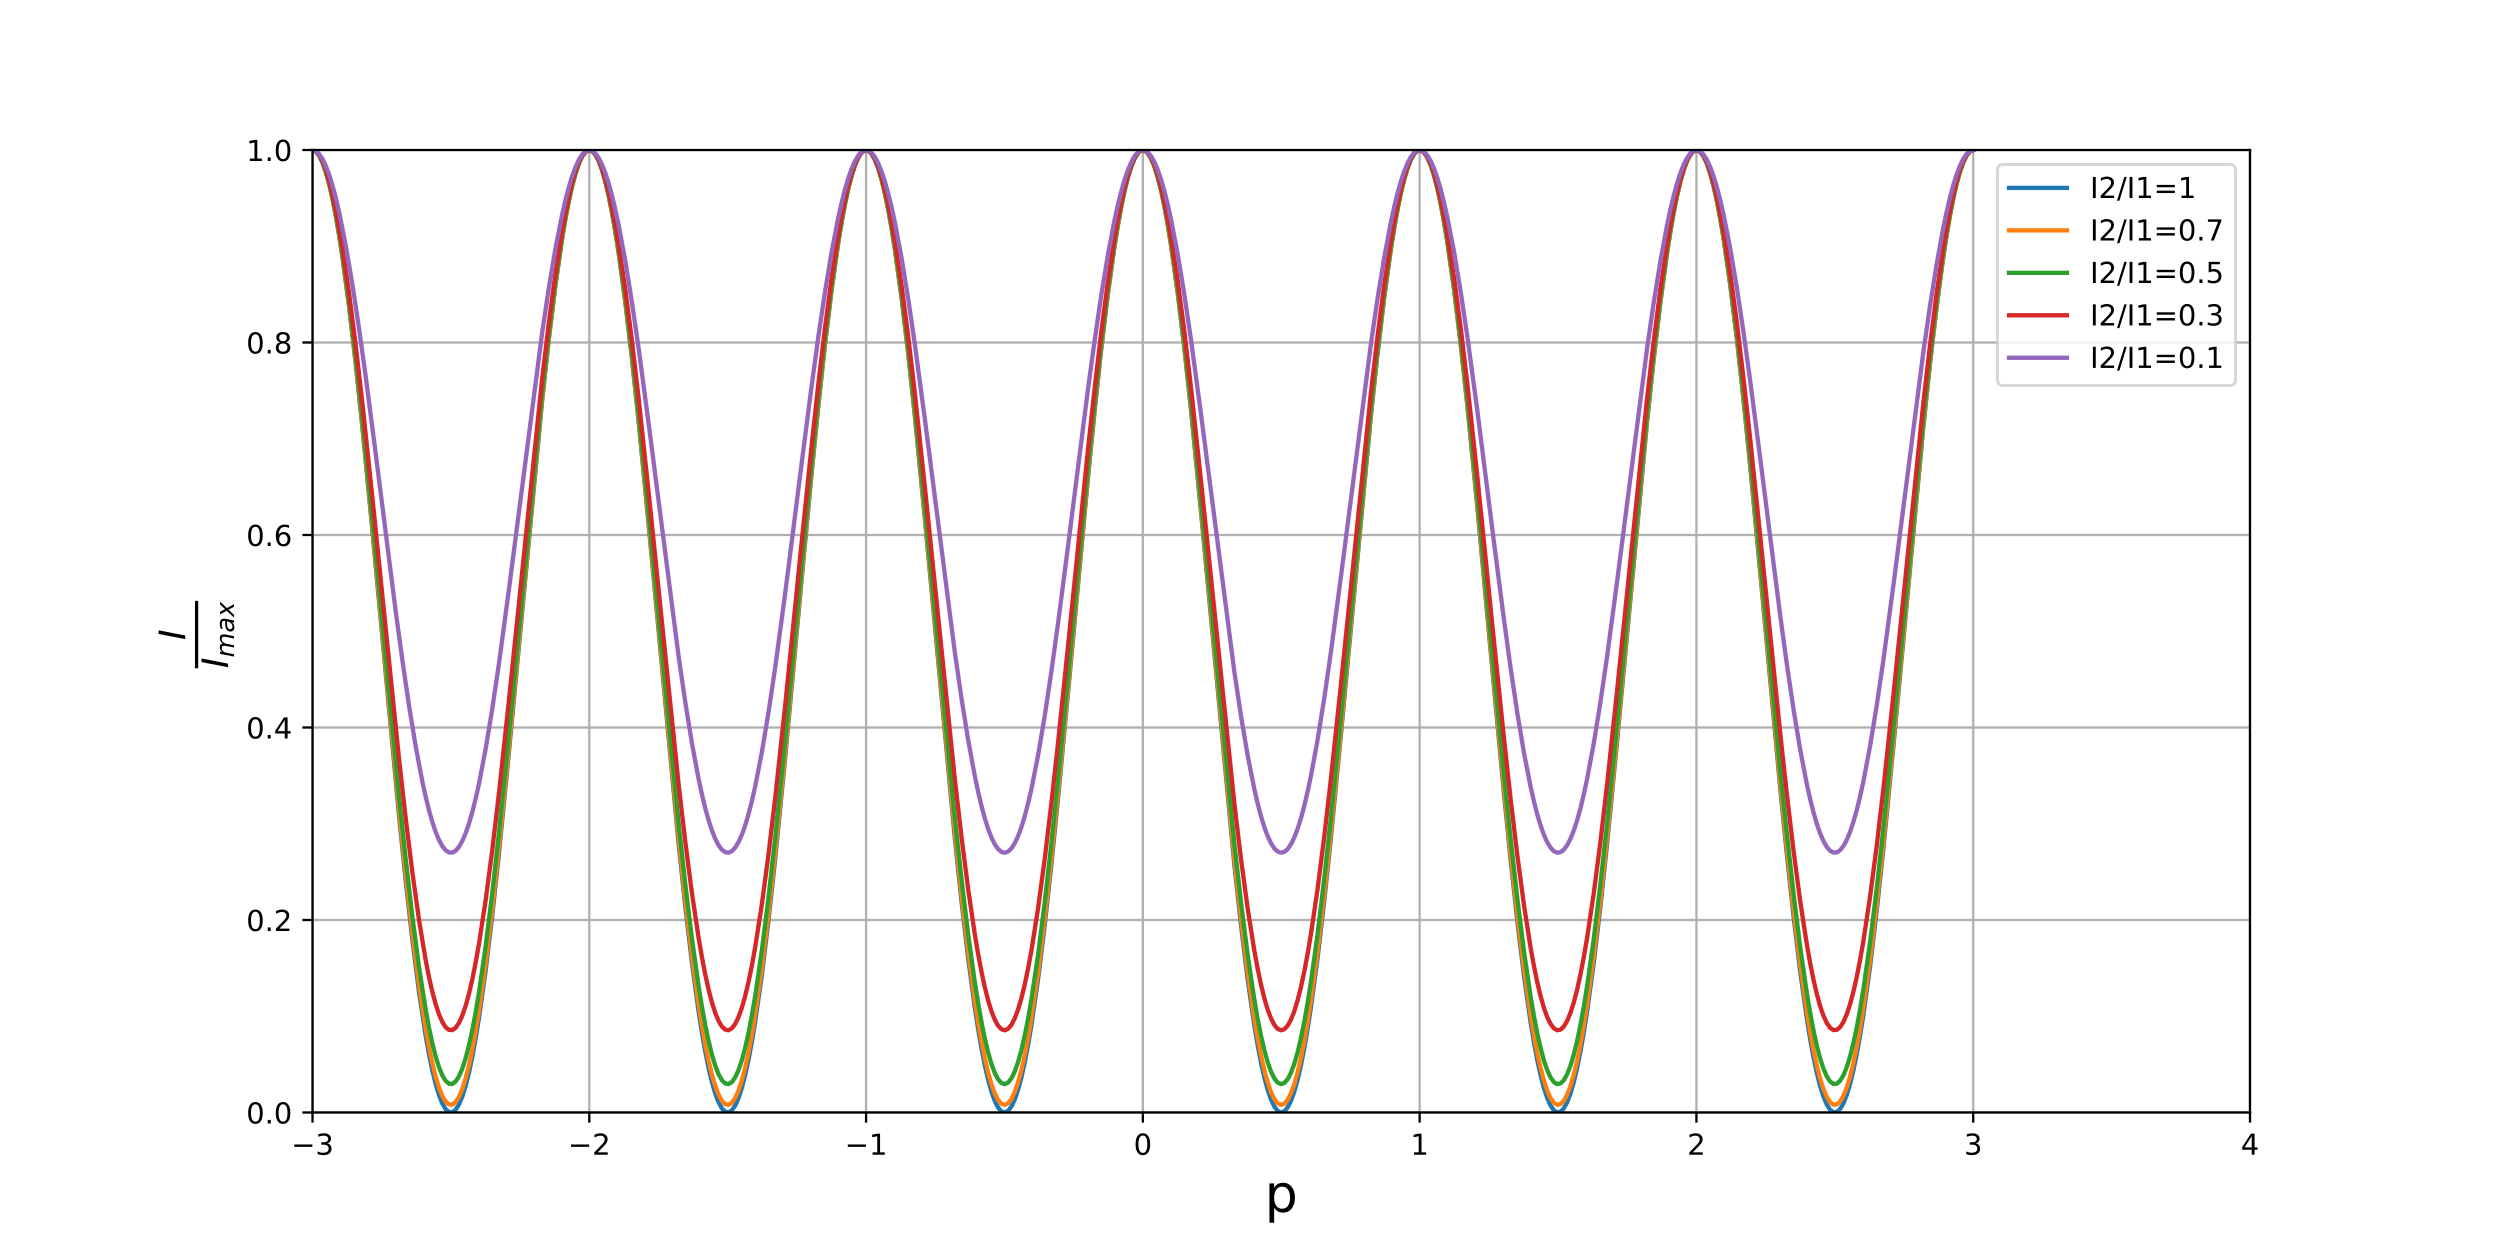 <!DOCTYPE svg PUBLIC "-//W3C//DTD SVG 1.1//EN" "http://www.w3.org/Graphics/SVG/1.1/DTD/svg11.dtd">
<!-- Created with matplotlib (http://matplotlib.org/) -->
<svg xmlns="http://www.w3.org/2000/svg" xmlns:xlink="http://www.w3.org/1999/xlink" version="1.1" viewBox="0 0 864 432">
 <defs>
  <style type="text/css">
*{stroke-linecap:butt;stroke-linejoin:round;}
  </style>
 </defs>
 <g id="figure_1">
  <g id="patch_1">
   <path d="M 0 432  L 864 432  L 864 0  L 0 0  z " style="fill:#ffffff;"/>
  </g>
  <g id="axes_1">
   <g id="patch_2">
    <path d="M 108 384.48  L 777.6 384.48  L 777.6 51.84  L 108 51.84  z " style="fill:#ffffff;"/>
   </g>
   <g id="matplotlib.axis_1">
    <g id="xtick_1">
     <g id="line2d_1">
      <path clip-path="url(#p3b1833091c)" d="M 108 384.48  L 108 51.84  " style="fill:none;stroke:#b0b0b0;stroke-linecap:square;stroke-width:0.8;"/>
     </g>
     <g id="line2d_2">
      <defs>
       <path d="M 0 0  L 0 3.5  " id="m59009f6526" style="stroke:#000000;stroke-width:0.8;"/>
      </defs>
      <g>
       <use style="stroke:#000000;stroke-width:0.8;" x="108" xlink:href="#m59009f6526" y="384.48"/>
      </g>
     </g>
     <g id="text_1">
      <!-- &#8722;3 -->
      <defs>
       <path d="M 10.594 35.5  L 73.188 35.5  L 73.188 27.203  L 10.594 27.203  z " id="DejaVuSans-2212"/>
       <path d="M 40.578 39.312  Q 47.656 37.797 51.625 33  Q 55.609 28.219 55.609 21.188  Q 55.609 10.406 48.188 4.484  Q 40.766 -1.422 27.094 -1.422  Q 22.516 -1.422 17.656 -0.516  Q 12.797 0.391 7.625 2.203  L 7.625 11.719  Q 11.719 9.328 16.594 8.109  Q 21.484 6.891 26.812 6.891  Q 36.078 6.891 40.938 10.547  Q 45.797 14.203 45.797 21.188  Q 45.797 27.641 41.281 31.266  Q 36.766 34.906 28.719 34.906  L 20.219 34.906  L 20.219 43.016  L 29.109 43.016  Q 36.375 43.016 40.234 45.922  Q 44.094 48.828 44.094 54.297  Q 44.094 59.906 40.109 62.906  Q 36.141 65.922 28.719 65.922  Q 24.656 65.922 20.016 65.031  Q 15.375 64.156 9.812 62.312  L 9.812 71.094  Q 15.438 72.656 20.344 73.438  Q 25.25 74.219 29.594 74.219  Q 40.828 74.219 47.359 69.109  Q 53.906 64.016 53.906 55.328  Q 53.906 49.266 50.438 45.094  Q 46.969 40.922 40.578 39.312  " id="DejaVuSans-33"/>
      </defs>
      <g transform="translate(100.629 399.078)scale(0.1 -0.1)">
       <use xlink:href="#DejaVuSans-2212"/>
       <use x="83.789" xlink:href="#DejaVuSans-33"/>
      </g>
     </g>
    </g>
    <g id="xtick_2">
     <g id="line2d_3">
      <path clip-path="url(#p3b1833091c)" d="M 203.657 384.48  L 203.657 51.84  " style="fill:none;stroke:#b0b0b0;stroke-linecap:square;stroke-width:0.8;"/>
     </g>
     <g id="line2d_4">
      <g>
       <use style="stroke:#000000;stroke-width:0.8;" x="203.657" xlink:href="#m59009f6526" y="384.48"/>
      </g>
     </g>
     <g id="text_2">
      <!-- &#8722;2 -->
      <defs>
       <path d="M 19.188 8.297  L 53.609 8.297  L 53.609 0  L 7.328 0  L 7.328 8.297  Q 12.938 14.109 22.625 23.891  Q 32.328 33.688 34.812 36.531  Q 39.547 41.844 41.422 45.531  Q 43.312 49.219 43.312 52.781  Q 43.312 58.594 39.234 62.25  Q 35.156 65.922 28.609 65.922  Q 23.969 65.922 18.812 64.312  Q 13.672 62.703 7.812 59.422  L 7.812 69.391  Q 13.766 71.781 18.938 73  Q 24.125 74.219 28.422 74.219  Q 39.75 74.219 46.484 68.547  Q 53.219 62.891 53.219 53.422  Q 53.219 48.922 51.531 44.891  Q 49.859 40.875 45.406 35.406  Q 44.188 33.984 37.641 27.219  Q 31.109 20.453 19.188 8.297  " id="DejaVuSans-32"/>
      </defs>
      <g transform="translate(196.286 399.078)scale(0.1 -0.1)">
       <use xlink:href="#DejaVuSans-2212"/>
       <use x="83.789" xlink:href="#DejaVuSans-32"/>
      </g>
     </g>
    </g>
    <g id="xtick_3">
     <g id="line2d_5">
      <path clip-path="url(#p3b1833091c)" d="M 299.314 384.48  L 299.314 51.84  " style="fill:none;stroke:#b0b0b0;stroke-linecap:square;stroke-width:0.8;"/>
     </g>
     <g id="line2d_6">
      <g>
       <use style="stroke:#000000;stroke-width:0.8;" x="299.314" xlink:href="#m59009f6526" y="384.48"/>
      </g>
     </g>
     <g id="text_3">
      <!-- &#8722;1 -->
      <defs>
       <path d="M 12.406 8.297  L 28.516 8.297  L 28.516 63.922  L 10.984 60.406  L 10.984 69.391  L 28.422 72.906  L 38.281 72.906  L 38.281 8.297  L 54.391 8.297  L 54.391 0  L 12.406 0  z " id="DejaVuSans-31"/>
      </defs>
      <g transform="translate(291.943 399.078)scale(0.1 -0.1)">
       <use xlink:href="#DejaVuSans-2212"/>
       <use x="83.789" xlink:href="#DejaVuSans-31"/>
      </g>
     </g>
    </g>
    <g id="xtick_4">
     <g id="line2d_7">
      <path clip-path="url(#p3b1833091c)" d="M 394.971 384.48  L 394.971 51.84  " style="fill:none;stroke:#b0b0b0;stroke-linecap:square;stroke-width:0.8;"/>
     </g>
     <g id="line2d_8">
      <g>
       <use style="stroke:#000000;stroke-width:0.8;" x="394.971" xlink:href="#m59009f6526" y="384.48"/>
      </g>
     </g>
     <g id="text_4">
      <!-- 0 -->
      <defs>
       <path d="M 31.781 66.406  Q 24.172 66.406 20.328 58.906  Q 16.5 51.422 16.5 36.375  Q 16.5 21.391 20.328 13.891  Q 24.172 6.391 31.781 6.391  Q 39.453 6.391 43.281 13.891  Q 47.125 21.391 47.125 36.375  Q 47.125 51.422 43.281 58.906  Q 39.453 66.406 31.781 66.406  M 31.781 74.219  Q 44.047 74.219 50.516 64.516  Q 56.984 54.828 56.984 36.375  Q 56.984 17.969 50.516 8.266  Q 44.047 -1.422 31.781 -1.422  Q 19.531 -1.422 13.062 8.266  Q 6.594 17.969 6.594 36.375  Q 6.594 54.828 13.062 64.516  Q 19.531 74.219 31.781 74.219  " id="DejaVuSans-30"/>
      </defs>
      <g transform="translate(391.79 399.078)scale(0.1 -0.1)">
       <use xlink:href="#DejaVuSans-30"/>
      </g>
     </g>
    </g>
    <g id="xtick_5">
     <g id="line2d_9">
      <path clip-path="url(#p3b1833091c)" d="M 490.629 384.48  L 490.629 51.84  " style="fill:none;stroke:#b0b0b0;stroke-linecap:square;stroke-width:0.8;"/>
     </g>
     <g id="line2d_10">
      <g>
       <use style="stroke:#000000;stroke-width:0.8;" x="490.629" xlink:href="#m59009f6526" y="384.48"/>
      </g>
     </g>
     <g id="text_5">
      <!-- 1 -->
      <g transform="translate(487.447 399.078)scale(0.1 -0.1)">
       <use xlink:href="#DejaVuSans-31"/>
      </g>
     </g>
    </g>
    <g id="xtick_6">
     <g id="line2d_11">
      <path clip-path="url(#p3b1833091c)" d="M 586.286 384.48  L 586.286 51.84  " style="fill:none;stroke:#b0b0b0;stroke-linecap:square;stroke-width:0.8;"/>
     </g>
     <g id="line2d_12">
      <g>
       <use style="stroke:#000000;stroke-width:0.8;" x="586.286" xlink:href="#m59009f6526" y="384.48"/>
      </g>
     </g>
     <g id="text_6">
      <!-- 2 -->
      <g transform="translate(583.104 399.078)scale(0.1 -0.1)">
       <use xlink:href="#DejaVuSans-32"/>
      </g>
     </g>
    </g>
    <g id="xtick_7">
     <g id="line2d_13">
      <path clip-path="url(#p3b1833091c)" d="M 681.943 384.48  L 681.943 51.84  " style="fill:none;stroke:#b0b0b0;stroke-linecap:square;stroke-width:0.8;"/>
     </g>
     <g id="line2d_14">
      <g>
       <use style="stroke:#000000;stroke-width:0.8;" x="681.943" xlink:href="#m59009f6526" y="384.48"/>
      </g>
     </g>
     <g id="text_7">
      <!-- 3 -->
      <g transform="translate(678.762 399.078)scale(0.1 -0.1)">
       <use xlink:href="#DejaVuSans-33"/>
      </g>
     </g>
    </g>
    <g id="xtick_8">
     <g id="line2d_15">
      <path clip-path="url(#p3b1833091c)" d="M 777.6 384.48  L 777.6 51.84  " style="fill:none;stroke:#b0b0b0;stroke-linecap:square;stroke-width:0.8;"/>
     </g>
     <g id="line2d_16">
      <g>
       <use style="stroke:#000000;stroke-width:0.8;" x="777.6" xlink:href="#m59009f6526" y="384.48"/>
      </g>
     </g>
     <g id="text_8">
      <!-- 4 -->
      <defs>
       <path d="M 37.797 64.312  L 12.891 25.391  L 37.797 25.391  z M 35.203 72.906  L 47.609 72.906  L 47.609 25.391  L 58.016 25.391  L 58.016 17.188  L 47.609 17.188  L 47.609 0  L 37.797 0  L 37.797 17.188  L 4.891 17.188  L 4.891 26.703  z " id="DejaVuSans-34"/>
      </defs>
      <g transform="translate(774.419 399.078)scale(0.1 -0.1)">
       <use xlink:href="#DejaVuSans-34"/>
      </g>
     </g>
    </g>
    <g id="text_9">
     <!-- p -->
     <defs>
      <path d="M 18.109 8.203  L 18.109 -20.797  L 9.078 -20.797  L 9.078 54.688  L 18.109 54.688  L 18.109 46.391  Q 20.953 51.266 25.266 53.625  Q 29.594 56 35.594 56  Q 45.562 56 51.781 48.094  Q 58.016 40.188 58.016 27.297  Q 58.016 14.406 51.781 6.484  Q 45.562 -1.422 35.594 -1.422  Q 29.594 -1.422 25.266 0.953  Q 20.953 3.328 18.109 8.203  M 48.688 27.297  Q 48.688 37.203 44.609 42.844  Q 40.531 48.484 33.406 48.484  Q 26.266 48.484 22.188 42.844  Q 18.109 37.203 18.109 27.297  Q 18.109 17.391 22.188 11.75  Q 26.266 6.109 33.406 6.109  Q 40.531 6.109 44.609 11.75  Q 48.688 17.391 48.688 27.297  " id="DejaVuSans-70"/>
     </defs>
     <g transform="translate(437.086 418.835)scale(0.18 -0.18)">
      <use xlink:href="#DejaVuSans-70"/>
     </g>
    </g>
   </g>
   <g id="matplotlib.axis_2">
    <g id="ytick_1">
     <g id="line2d_17">
      <path clip-path="url(#p3b1833091c)" d="M 108 384.48  L 777.6 384.48  " style="fill:none;stroke:#b0b0b0;stroke-linecap:square;stroke-width:0.8;"/>
     </g>
     <g id="line2d_18">
      <defs>
       <path d="M 0 0  L -3.5 0  " id="m46632b7ea0" style="stroke:#000000;stroke-width:0.8;"/>
      </defs>
      <g>
       <use style="stroke:#000000;stroke-width:0.8;" x="108" xlink:href="#m46632b7ea0" y="384.48"/>
      </g>
     </g>
     <g id="text_10">
      <!-- 0.0 -->
      <defs>
       <path d="M 10.688 12.406  L 21 12.406  L 21 0  L 10.688 0  z " id="DejaVuSans-2e"/>
      </defs>
      <g transform="translate(85.097 388.279)scale(0.1 -0.1)">
       <use xlink:href="#DejaVuSans-30"/>
       <use x="63.623" xlink:href="#DejaVuSans-2e"/>
       <use x="95.41" xlink:href="#DejaVuSans-30"/>
      </g>
     </g>
    </g>
    <g id="ytick_2">
     <g id="line2d_19">
      <path clip-path="url(#p3b1833091c)" d="M 108 317.952  L 777.6 317.952  " style="fill:none;stroke:#b0b0b0;stroke-linecap:square;stroke-width:0.8;"/>
     </g>
     <g id="line2d_20">
      <g>
       <use style="stroke:#000000;stroke-width:0.8;" x="108" xlink:href="#m46632b7ea0" y="317.952"/>
      </g>
     </g>
     <g id="text_11">
      <!-- 0.2 -->
      <g transform="translate(85.097 321.751)scale(0.1 -0.1)">
       <use xlink:href="#DejaVuSans-30"/>
       <use x="63.623" xlink:href="#DejaVuSans-2e"/>
       <use x="95.41" xlink:href="#DejaVuSans-32"/>
      </g>
     </g>
    </g>
    <g id="ytick_3">
     <g id="line2d_21">
      <path clip-path="url(#p3b1833091c)" d="M 108 251.424  L 777.6 251.424  " style="fill:none;stroke:#b0b0b0;stroke-linecap:square;stroke-width:0.8;"/>
     </g>
     <g id="line2d_22">
      <g>
       <use style="stroke:#000000;stroke-width:0.8;" x="108" xlink:href="#m46632b7ea0" y="251.424"/>
      </g>
     </g>
     <g id="text_12">
      <!-- 0.4 -->
      <g transform="translate(85.097 255.223)scale(0.1 -0.1)">
       <use xlink:href="#DejaVuSans-30"/>
       <use x="63.623" xlink:href="#DejaVuSans-2e"/>
       <use x="95.41" xlink:href="#DejaVuSans-34"/>
      </g>
     </g>
    </g>
    <g id="ytick_4">
     <g id="line2d_23">
      <path clip-path="url(#p3b1833091c)" d="M 108 184.896  L 777.6 184.896  " style="fill:none;stroke:#b0b0b0;stroke-linecap:square;stroke-width:0.8;"/>
     </g>
     <g id="line2d_24">
      <g>
       <use style="stroke:#000000;stroke-width:0.8;" x="108" xlink:href="#m46632b7ea0" y="184.896"/>
      </g>
     </g>
     <g id="text_13">
      <!-- 0.6 -->
      <defs>
       <path d="M 33.016 40.375  Q 26.375 40.375 22.484 35.828  Q 18.609 31.297 18.609 23.391  Q 18.609 15.531 22.484 10.953  Q 26.375 6.391 33.016 6.391  Q 39.656 6.391 43.531 10.953  Q 47.406 15.531 47.406 23.391  Q 47.406 31.297 43.531 35.828  Q 39.656 40.375 33.016 40.375  M 52.594 71.297  L 52.594 62.312  Q 48.875 64.062 45.094 64.984  Q 41.312 65.922 37.594 65.922  Q 27.828 65.922 22.672 59.328  Q 17.531 52.734 16.797 39.406  Q 19.672 43.656 24.016 45.922  Q 28.375 48.188 33.594 48.188  Q 44.578 48.188 50.953 41.516  Q 57.328 34.859 57.328 23.391  Q 57.328 12.156 50.688 5.359  Q 44.047 -1.422 33.016 -1.422  Q 20.359 -1.422 13.672 8.266  Q 6.984 17.969 6.984 36.375  Q 6.984 53.656 15.188 63.938  Q 23.391 74.219 37.203 74.219  Q 40.922 74.219 44.703 73.484  Q 48.484 72.75 52.594 71.297  " id="DejaVuSans-36"/>
      </defs>
      <g transform="translate(85.097 188.695)scale(0.1 -0.1)">
       <use xlink:href="#DejaVuSans-30"/>
       <use x="63.623" xlink:href="#DejaVuSans-2e"/>
       <use x="95.41" xlink:href="#DejaVuSans-36"/>
      </g>
     </g>
    </g>
    <g id="ytick_5">
     <g id="line2d_25">
      <path clip-path="url(#p3b1833091c)" d="M 108 118.368  L 777.6 118.368  " style="fill:none;stroke:#b0b0b0;stroke-linecap:square;stroke-width:0.8;"/>
     </g>
     <g id="line2d_26">
      <g>
       <use style="stroke:#000000;stroke-width:0.8;" x="108" xlink:href="#m46632b7ea0" y="118.368"/>
      </g>
     </g>
     <g id="text_14">
      <!-- 0.8 -->
      <defs>
       <path d="M 31.781 34.625  Q 24.75 34.625 20.719 30.859  Q 16.703 27.094 16.703 20.516  Q 16.703 13.922 20.719 10.156  Q 24.75 6.391 31.781 6.391  Q 38.812 6.391 42.859 10.172  Q 46.922 13.969 46.922 20.516  Q 46.922 27.094 42.891 30.859  Q 38.875 34.625 31.781 34.625  M 21.922 38.812  Q 15.578 40.375 12.031 44.719  Q 8.5 49.078 8.5 55.328  Q 8.5 64.062 14.719 69.141  Q 20.953 74.219 31.781 74.219  Q 42.672 74.219 48.875 69.141  Q 55.078 64.062 55.078 55.328  Q 55.078 49.078 51.531 44.719  Q 48 40.375 41.703 38.812  Q 48.828 37.156 52.797 32.312  Q 56.781 27.484 56.781 20.516  Q 56.781 9.906 50.312 4.234  Q 43.844 -1.422 31.781 -1.422  Q 19.734 -1.422 13.25 4.234  Q 6.781 9.906 6.781 20.516  Q 6.781 27.484 10.781 32.312  Q 14.797 37.156 21.922 38.812  M 18.312 54.391  Q 18.312 48.734 21.844 45.562  Q 25.391 42.391 31.781 42.391  Q 38.141 42.391 41.719 45.562  Q 45.312 48.734 45.312 54.391  Q 45.312 60.062 41.719 63.234  Q 38.141 66.406 31.781 66.406  Q 25.391 66.406 21.844 63.234  Q 18.312 60.062 18.312 54.391  " id="DejaVuSans-38"/>
      </defs>
      <g transform="translate(85.097 122.167)scale(0.1 -0.1)">
       <use xlink:href="#DejaVuSans-30"/>
       <use x="63.623" xlink:href="#DejaVuSans-2e"/>
       <use x="95.41" xlink:href="#DejaVuSans-38"/>
      </g>
     </g>
    </g>
    <g id="ytick_6">
     <g id="line2d_27">
      <path clip-path="url(#p3b1833091c)" d="M 108 51.84  L 777.6 51.84  " style="fill:none;stroke:#b0b0b0;stroke-linecap:square;stroke-width:0.8;"/>
     </g>
     <g id="line2d_28">
      <g>
       <use style="stroke:#000000;stroke-width:0.8;" x="108" xlink:href="#m46632b7ea0" y="51.84"/>
      </g>
     </g>
     <g id="text_15">
      <!-- 1.0 -->
      <g transform="translate(85.097 55.639)scale(0.1 -0.1)">
       <use xlink:href="#DejaVuSans-31"/>
       <use x="63.623" xlink:href="#DejaVuSans-2e"/>
       <use x="95.41" xlink:href="#DejaVuSans-30"/>
      </g>
     </g>
    </g>
    <g id="text_16">
     <!-- $\frac{I}{I_{max}}$ -->
     <defs>
      <path d="M 16.891 72.906  L 26.812 72.906  L 12.594 0  L 2.688 0  z " id="DejaVuSans-Oblique-49"/>
      <path d="M 89.797 33.016  L 83.406 0  L 74.422 0  L 80.719 32.719  Q 81.109 34.812 81.297 36.328  Q 81.5 37.844 81.5 38.922  Q 81.5 43.312 79.047 45.75  Q 76.609 48.188 72.219 48.188  Q 65.672 48.188 60.547 43.281  Q 55.422 38.375 53.906 30.516  L 47.906 0  L 38.922 0  L 45.312 32.719  Q 45.703 34.516 45.891 36.047  Q 46.094 37.594 46.094 38.812  Q 46.094 43.266 43.656 45.719  Q 41.219 48.188 36.922 48.188  Q 30.281 48.188 25.141 43.281  Q 20.016 38.375 18.5 30.516  L 12.5 0  L 3.516 0  L 14.203 54.688  L 23.188 54.688  L 21.484 46.188  Q 25.141 50.984 30.047 53.484  Q 34.969 56 40.578 56  Q 46.531 56 50.359 52.875  Q 54.203 49.75 54.984 44.188  Q 59.078 49.953 64.469 52.969  Q 69.875 56 75.875 56  Q 82.906 56 86.734 51.953  Q 90.578 47.906 90.578 40.484  Q 90.578 38.875 90.375 36.938  Q 90.188 35.016 89.797 33.016  " id="DejaVuSans-Oblique-6d"/>
      <path d="M 53.719 31.203  L 47.609 0  L 38.625 0  L 40.281 8.297  Q 36.328 3.422 31.266 1  Q 26.219 -1.422 20.016 -1.422  Q 13.031 -1.422 8.562 2.844  Q 4.109 7.125 4.109 13.812  Q 4.109 23.391 11.75 28.953  Q 19.391 34.516 32.812 34.516  L 45.312 34.516  L 45.797 36.922  Q 45.906 37.312 45.953 37.766  Q 46 38.234 46 39.203  Q 46 43.562 42.453 45.969  Q 38.922 48.391 32.516 48.391  Q 28.125 48.391 23.5 47.266  Q 18.891 46.141 14.016 43.891  L 15.578 52.203  Q 20.656 54.109 25.516 55.047  Q 30.375 56 34.906 56  Q 44.578 56 49.625 51.797  Q 54.688 47.609 54.688 39.594  Q 54.688 37.984 54.438 35.812  Q 54.203 33.641 53.719 31.203  M 44 27.484  L 35.016 27.484  Q 23.969 27.484 18.672 24.531  Q 13.375 21.578 13.375 15.375  Q 13.375 11.078 16.078 8.641  Q 18.797 6.203 23.578 6.203  Q 30.906 6.203 36.375 11.453  Q 41.844 16.703 43.609 25.484  z " id="DejaVuSans-Oblique-61"/>
      <path d="M 60.016 54.688  L 34.906 27.875  L 50.297 0  L 39.984 0  L 28.422 21.688  L 8.297 0  L -2.594 0  L 24.312 28.812  L 10.016 54.688  L 20.312 54.688  L 30.812 34.906  L 49.125 54.688  z " id="DejaVuSans-Oblique-78"/>
     </defs>
     <g transform="translate(71.917 230.94)rotate(-90)scale(0.18 -0.18)">
      <use transform="translate(54 43.966)scale(0.7)" xlink:href="#DejaVuSans-Oblique-49"/>
      <use transform="translate(0 -38.319)scale(0.7)" xlink:href="#DejaVuSans-Oblique-49"/>
      <use transform="translate(20.645 -49.803)scale(0.49)" xlink:href="#DejaVuSans-Oblique-6d"/>
      <use transform="translate(68.376 -49.803)scale(0.49)" xlink:href="#DejaVuSans-Oblique-61"/>
      <use transform="translate(98.403 -49.803)scale(0.49)" xlink:href="#DejaVuSans-Oblique-78"/>
      <path d="M 0 18.966  L 0 25.216  L 129.315 25.216  L 129.315 18.966  L 0 18.966  z "/>
     </g>
    </g>
   </g>
   <g id="line2d_29">
    <path clip-path="url(#p3b1833091c)" d="M 108 51.84  L 109.15 52.314  L 110.3 53.735  L 111.451 56.094  L 112.601 59.377  L 113.751 63.566  L 114.901 68.637  L 116.051 74.561  L 117.201 81.304  L 118.352 88.828  L 120.652 106.043  L 122.952 125.812  L 125.253 147.686  L 128.703 183.341  L 137.905 281.929  L 140.205 304.324  L 142.506 324.756  L 144.806 342.759  L 147.106 357.923  L 148.257 364.329  L 149.407 369.901  L 150.557 374.608  L 151.707 378.422  L 152.857 381.322  L 154.007 383.291  L 155.158 384.319  L 156.308 384.398  L 157.458 383.528  L 158.608 381.716  L 159.758 378.97  L 160.909 375.307  L 162.059 370.747  L 163.209 365.317  L 164.359 359.047  L 165.509 351.973  L 167.81 335.581  L 170.11 316.512  L 172.41 295.203  L 175.861 260.11  L 187.363 138.347  L 189.663 117.292  L 191.964 98.536  L 194.264 82.505  L 195.414 75.629  L 196.564 69.566  L 197.715 64.351  L 198.865 60.013  L 200.015 56.577  L 201.165 54.063  L 202.315 52.486  L 203.465 51.853  L 204.616 52.17  L 205.766 53.433  L 206.916 55.636  L 208.066 58.766  L 209.216 62.806  L 210.367 67.732  L 211.517 73.516  L 212.667 80.125  L 213.817 87.522  L 216.117 104.505  L 218.418 124.078  L 220.718 145.794  L 224.169 181.296  L 234.52 291.467  L 236.821 313.104  L 239.121 332.577  L 241.422 349.444  L 242.572 356.776  L 243.722 363.318  L 244.872 369.032  L 246.022 373.885  L 247.173 377.85  L 248.323 380.903  L 249.473 383.028  L 250.623 384.213  L 251.773 384.45  L 252.923 383.739  L 254.074 382.083  L 255.224 379.492  L 256.374 375.98  L 257.524 371.568  L 258.674 366.281  L 259.825 360.149  L 260.975 353.206  L 263.275 337.055  L 265.575 318.193  L 267.876 297.053  L 271.326 262.133  L 277.077 199.873  L 280.528 163.193  L 282.828 140.191  L 285.129 118.965  L 287.429 100  L 289.729 83.727  L 290.88 76.719  L 292.03 70.518  L 293.18 65.16  L 294.33 60.674  L 295.48 57.086  L 296.631 54.418  L 297.781 52.683  L 298.931 51.893  L 300.081 52.051  L 301.231 53.157  L 302.381 55.204  L 303.532 58.181  L 304.682 62.07  L 305.832 66.85  L 306.982 72.493  L 308.132 78.968  L 309.283 86.236  L 311.583 102.985  L 313.883 122.358  L 316.184 143.915  L 319.634 179.257  L 329.986 289.581  L 332.286 311.377  L 334.587 331.049  L 336.887 348.148  L 338.037 355.608  L 339.187 362.285  L 340.338 368.139  L 341.488 373.137  L 342.638 377.252  L 343.788 380.458  L 344.938 382.739  L 346.089 384.081  L 347.239 384.477  L 348.389 383.923  L 349.539 382.424  L 350.689 379.988  L 351.839 376.628  L 352.99 372.365  L 354.14 367.222  L 355.29 361.228  L 356.44 354.418  L 358.741 338.51  L 361.041 319.859  L 363.341 298.89  L 365.642 276.082  L 369.092 239.566  L 375.993 165.174  L 378.294 142.046  L 380.594 120.654  L 382.894 101.483  L 385.195 84.971  L 386.345 77.832  L 387.495 71.494  L 388.645 65.993  L 389.796 61.359  L 390.946 57.621  L 392.096 54.798  L 393.246 52.907  L 394.396 51.959  L 395.547 51.959  L 396.697 52.907  L 397.847 54.798  L 398.997 57.621  L 400.147 61.359  L 401.297 65.993  L 402.448 71.494  L 403.598 77.832  L 404.748 84.971  L 407.048 101.483  L 409.349 120.654  L 411.649 142.046  L 415.1 177.224  L 426.602 298.89  L 428.902 319.859  L 431.202 338.51  L 433.503 354.418  L 434.653 361.228  L 435.803 367.222  L 436.953 372.365  L 438.103 376.628  L 439.254 379.988  L 440.404 382.424  L 441.554 383.923  L 442.704 384.477  L 443.854 384.081  L 445.005 382.739  L 446.155 380.458  L 447.305 377.252  L 448.455 373.137  L 449.605 368.139  L 450.755 362.285  L 451.906 355.608  L 453.056 348.148  L 455.356 331.049  L 457.657 311.377  L 459.957 289.581  L 463.408 254.002  L 473.759 143.915  L 476.06 122.358  L 478.36 102.985  L 480.66 86.236  L 481.81 78.968  L 482.961 72.493  L 484.111 66.85  L 485.261 62.07  L 486.411 58.181  L 487.561 55.204  L 488.712 53.157  L 489.862 52.051  L 491.012 51.893  L 492.162 52.683  L 493.312 54.418  L 494.463 57.086  L 495.613 60.674  L 496.763 65.16  L 497.913 70.518  L 499.063 76.719  L 500.213 83.727  L 502.514 100  L 504.814 118.965  L 507.115 140.191  L 510.565 175.198  L 516.316 237.488  L 519.767 274.114  L 522.067 297.053  L 524.367 318.193  L 526.668 337.055  L 528.968 353.206  L 530.118 360.149  L 531.268 366.281  L 532.419 371.568  L 533.569 375.98  L 534.719 379.492  L 535.869 382.083  L 537.019 383.739  L 538.17 384.45  L 539.32 384.213  L 540.47 383.028  L 541.62 380.903  L 542.77 377.85  L 543.921 373.885  L 545.071 369.032  L 546.221 363.318  L 547.371 356.776  L 548.521 349.444  L 550.822 332.577  L 553.122 313.104  L 555.422 291.467  L 558.873 256.044  L 569.225 145.794  L 571.525 124.078  L 573.825 104.505  L 576.126 87.522  L 577.276 80.125  L 578.426 73.516  L 579.576 67.732  L 580.726 62.806  L 581.877 58.766  L 583.027 55.636  L 584.177 53.433  L 585.327 52.17  L 586.477 51.853  L 587.628 52.486  L 588.778 54.063  L 589.928 56.577  L 591.078 60.013  L 592.228 64.351  L 593.379 69.566  L 594.529 75.629  L 595.679 82.505  L 597.979 98.536  L 600.28 117.292  L 602.58 138.347  L 604.88 161.221  L 608.331 197.793  L 615.232 272.138  L 617.532 295.203  L 619.833 316.512  L 622.133 335.581  L 624.434 351.973  L 625.584 359.047  L 626.734 365.317  L 627.884 370.747  L 629.034 375.307  L 630.184 378.97  L 631.335 381.716  L 632.485 383.528  L 633.635 384.398  L 634.785 384.319  L 635.935 383.291  L 637.086 381.322  L 638.236 378.422  L 639.386 374.608  L 640.536 369.901  L 641.686 364.329  L 642.837 357.923  L 643.987 350.719  L 646.287 334.088  L 648.587 314.816  L 650.888 293.341  L 654.338 258.08  L 664.69 147.686  L 666.99 125.812  L 669.291 106.043  L 671.591 88.828  L 672.741 81.304  L 673.892 74.561  L 675.042 68.637  L 676.192 63.566  L 677.342 59.377  L 678.492 56.094  L 679.642 53.735  L 680.793 52.314  L 681.943 51.84  L 681.943 51.84  " style="fill:none;stroke:#1f77b4;stroke-linecap:square;stroke-width:1.5;"/>
   </g>
   <g id="line2d_30">
    <path clip-path="url(#p3b1833091c)" d="M 108 51.84  L 109.15 52.311  L 110.3 53.72  L 111.451 56.06  L 112.601 59.317  L 113.751 63.473  L 114.901 68.504  L 116.051 74.381  L 117.201 81.071  L 118.352 88.536  L 120.652 105.614  L 122.952 125.227  L 125.253 146.928  L 128.703 182.301  L 137.905 280.109  L 140.205 302.327  L 142.506 322.598  L 144.806 340.458  L 147.106 355.502  L 148.257 361.858  L 149.407 367.386  L 150.557 372.055  L 151.707 375.839  L 152.857 378.716  L 154.007 380.67  L 155.158 381.689  L 156.308 381.767  L 157.458 380.905  L 158.608 379.107  L 159.758 376.382  L 160.909 372.748  L 162.059 368.225  L 163.209 362.837  L 164.359 356.617  L 165.509 349.6  L 167.81 333.337  L 170.11 314.419  L 172.41 293.278  L 175.861 258.463  L 187.363 137.663  L 189.663 116.774  L 191.964 98.166  L 194.264 82.263  L 195.414 75.441  L 196.564 69.426  L 197.715 64.252  L 198.865 59.948  L 200.015 56.54  L 201.165 54.046  L 202.315 52.481  L 203.465 51.853  L 204.616 52.167  L 205.766 53.42  L 206.916 55.606  L 208.066 58.711  L 209.216 62.719  L 210.367 67.606  L 211.517 73.344  L 212.667 79.901  L 213.817 87.24  L 216.117 104.088  L 218.418 123.506  L 220.718 145.051  L 224.169 180.272  L 234.52 289.572  L 236.821 311.038  L 239.121 330.357  L 241.422 347.09  L 242.572 354.365  L 243.722 360.855  L 244.872 366.523  L 246.022 371.338  L 247.173 375.271  L 248.323 378.301  L 249.473 380.409  L 250.623 381.584  L 251.773 381.82  L 252.923 381.114  L 254.074 379.471  L 255.224 376.9  L 256.374 373.416  L 257.524 369.039  L 258.674 363.794  L 259.825 357.71  L 260.975 350.823  L 263.275 334.799  L 265.575 316.087  L 267.876 295.113  L 271.326 260.47  L 277.077 198.702  L 280.528 162.312  L 282.828 139.492  L 285.129 118.434  L 287.429 99.619  L 289.729 83.475  L 290.88 76.523  L 292.03 70.371  L 293.18 65.054  L 294.33 60.604  L 295.48 57.045  L 296.631 54.397  L 297.781 52.676  L 298.931 51.892  L 300.081 52.049  L 301.231 53.146  L 302.381 55.177  L 303.532 58.131  L 304.682 61.989  L 305.832 66.732  L 306.982 72.33  L 308.132 78.753  L 309.283 85.964  L 311.583 102.58  L 313.883 121.8  L 316.184 143.186  L 319.634 178.249  L 329.986 287.701  L 332.286 309.324  L 334.587 328.84  L 336.887 345.804  L 338.037 353.206  L 339.187 359.829  L 340.338 365.637  L 341.488 370.596  L 342.638 374.678  L 343.788 377.859  L 344.938 380.122  L 346.089 381.454  L 347.239 381.846  L 348.389 381.297  L 349.539 379.81  L 350.689 377.393  L 351.839 374.06  L 352.99 369.83  L 354.14 364.727  L 355.29 358.781  L 356.44 352.025  L 358.741 336.242  L 361.041 317.739  L 363.341 296.936  L 365.642 274.309  L 369.092 238.082  L 375.993 164.277  L 378.294 141.333  L 380.594 120.11  L 382.894 101.091  L 385.195 84.709  L 386.345 77.627  L 387.495 71.339  L 388.645 65.881  L 389.796 61.284  L 390.946 57.575  L 392.096 54.774  L 393.246 52.898  L 394.396 51.958  L 395.547 51.958  L 396.697 52.898  L 397.847 54.774  L 398.997 57.575  L 400.147 61.284  L 401.297 65.881  L 402.448 71.339  L 403.598 77.627  L 404.748 84.709  L 407.048 101.091  L 409.349 120.11  L 411.649 141.333  L 415.1 176.232  L 426.602 296.936  L 428.902 317.739  L 431.202 336.242  L 433.503 352.025  L 434.653 358.781  L 435.803 364.727  L 436.953 369.83  L 438.103 374.06  L 439.254 377.393  L 440.404 379.81  L 441.554 381.297  L 442.704 381.846  L 443.854 381.454  L 445.005 380.122  L 446.155 377.859  L 447.305 374.678  L 448.455 370.596  L 449.605 365.637  L 450.755 359.829  L 451.906 353.206  L 453.056 345.804  L 455.356 328.84  L 457.657 309.324  L 459.957 287.701  L 463.408 252.403  L 473.759 143.186  L 476.06 121.8  L 478.36 102.58  L 480.66 85.964  L 481.81 78.753  L 482.961 72.33  L 484.111 66.732  L 485.261 61.989  L 486.411 58.131  L 487.561 55.177  L 488.712 53.146  L 489.862 52.049  L 491.012 51.892  L 492.162 52.676  L 493.312 54.397  L 494.463 57.045  L 495.613 60.604  L 496.763 65.054  L 497.913 70.371  L 499.063 76.523  L 500.213 83.475  L 502.514 99.619  L 504.814 118.434  L 507.115 139.492  L 510.565 174.222  L 516.316 236.02  L 519.767 272.356  L 522.067 295.113  L 524.367 316.087  L 526.668 334.799  L 528.968 350.823  L 530.118 357.71  L 531.268 363.794  L 532.419 369.039  L 533.569 373.416  L 534.719 376.9  L 535.869 379.471  L 537.019 381.114  L 538.17 381.82  L 539.32 381.584  L 540.47 380.409  L 541.62 378.301  L 542.77 375.271  L 543.921 371.338  L 545.071 366.523  L 546.221 360.855  L 547.371 354.365  L 548.521 347.09  L 550.822 330.357  L 553.122 311.038  L 555.422 289.572  L 558.873 254.429  L 569.225 145.051  L 571.525 123.506  L 573.825 104.088  L 576.126 87.24  L 577.276 79.901  L 578.426 73.344  L 579.576 67.606  L 580.726 62.719  L 581.877 58.711  L 583.027 55.606  L 584.177 53.42  L 585.327 52.167  L 586.477 51.853  L 587.628 52.481  L 588.778 54.046  L 589.928 56.54  L 591.078 59.948  L 592.228 64.252  L 593.379 69.426  L 594.529 75.441  L 595.679 82.263  L 597.979 98.166  L 600.28 116.774  L 602.58 137.663  L 604.88 160.355  L 608.331 196.638  L 615.232 270.396  L 617.532 293.278  L 619.833 314.419  L 622.133 333.337  L 624.434 349.6  L 625.584 356.617  L 626.734 362.837  L 627.884 368.225  L 629.034 372.748  L 630.184 376.382  L 631.335 379.107  L 632.485 380.905  L 633.635 381.767  L 634.785 381.689  L 635.935 380.67  L 637.086 378.716  L 638.236 375.839  L 639.386 372.055  L 640.536 367.386  L 641.686 361.858  L 642.837 355.502  L 643.987 348.355  L 646.287 331.856  L 648.587 312.736  L 650.888 291.431  L 654.338 256.449  L 664.69 146.928  L 666.99 125.227  L 669.291 105.614  L 671.591 88.536  L 672.741 81.071  L 673.892 74.381  L 675.042 68.504  L 676.192 63.473  L 677.342 59.317  L 678.492 56.06  L 679.642 53.72  L 680.793 52.311  L 681.943 51.84  L 681.943 51.84  " style="fill:none;stroke:#ff7f0e;stroke-linecap:square;stroke-width:1.5;"/>
   </g>
   <g id="line2d_31">
    <path clip-path="url(#p3b1833091c)" d="M 108 51.84  L 109.15 52.3  L 110.3 53.679  L 111.451 55.968  L 112.601 59.155  L 113.751 63.221  L 114.901 68.142  L 116.051 73.892  L 117.201 80.437  L 118.352 87.739  L 120.652 104.447  L 122.952 123.634  L 125.253 144.864  L 128.703 179.47  L 137.905 275.156  L 140.205 296.892  L 142.506 316.722  L 144.806 334.195  L 147.106 348.912  L 148.257 355.13  L 149.407 360.539  L 150.557 365.107  L 151.707 368.809  L 152.857 371.623  L 154.007 373.534  L 155.158 374.531  L 156.308 374.608  L 157.458 373.764  L 158.608 372.005  L 159.758 369.34  L 160.909 365.785  L 162.059 361.359  L 163.209 356.089  L 164.359 350.004  L 165.509 343.138  L 167.81 327.228  L 170.11 308.721  L 172.41 288.039  L 175.861 253.979  L 187.363 135.8  L 189.663 115.365  L 191.964 97.161  L 194.264 81.602  L 195.414 74.929  L 196.564 69.044  L 197.715 63.982  L 198.865 59.772  L 200.015 56.438  L 201.165 53.998  L 202.315 52.467  L 203.465 51.853  L 204.616 52.16  L 205.766 53.386  L 206.916 55.524  L 208.066 58.562  L 209.216 62.483  L 210.367 67.264  L 211.517 72.878  L 212.667 79.292  L 213.817 86.471  L 216.117 102.954  L 218.418 121.951  L 220.718 143.029  L 224.169 177.485  L 234.52 284.413  L 236.821 305.413  L 239.121 324.313  L 241.422 340.683  L 242.572 347.8  L 243.722 354.149  L 244.872 359.695  L 246.022 364.405  L 247.173 368.253  L 248.323 371.217  L 249.473 373.279  L 250.623 374.429  L 251.773 374.659  L 252.923 373.969  L 254.074 372.361  L 255.224 369.846  L 256.374 366.438  L 257.524 362.156  L 258.674 357.025  L 259.825 351.073  L 260.975 344.335  L 263.275 328.659  L 265.575 310.353  L 267.876 289.834  L 271.326 255.943  L 277.077 195.515  L 280.528 159.915  L 282.828 137.59  L 285.129 116.989  L 287.429 98.582  L 289.729 82.789  L 290.88 75.987  L 292.03 69.969  L 293.18 64.767  L 294.33 60.414  L 295.48 56.932  L 296.631 54.342  L 297.781 52.658  L 298.931 51.891  L 300.081 52.045  L 301.231 53.118  L 302.381 55.105  L 303.532 57.994  L 304.682 61.769  L 305.832 66.408  L 306.982 71.885  L 308.132 78.169  L 309.283 85.224  L 311.583 101.479  L 313.883 120.282  L 316.184 141.204  L 319.634 175.506  L 329.986 282.583  L 332.286 303.737  L 334.587 322.829  L 336.887 339.425  L 338.037 346.666  L 339.187 353.146  L 340.338 358.828  L 341.488 363.679  L 342.638 367.672  L 343.788 370.785  L 344.938 372.999  L 346.089 374.301  L 347.239 374.685  L 348.389 374.148  L 349.539 372.693  L 350.689 370.328  L 351.839 367.068  L 352.99 362.929  L 354.14 357.938  L 355.29 352.12  L 356.44 345.511  L 358.741 330.071  L 361.041 311.969  L 363.341 291.618  L 365.642 269.481  L 369.092 234.04  L 375.993 161.837  L 378.294 139.391  L 380.594 118.628  L 382.894 100.022  L 385.195 83.996  L 386.345 77.067  L 387.495 70.916  L 388.645 65.576  L 389.796 61.079  L 390.946 57.451  L 392.096 54.711  L 393.246 52.875  L 394.396 51.955  L 395.547 51.955  L 396.697 52.875  L 397.847 54.711  L 398.997 57.451  L 400.147 61.079  L 401.297 65.576  L 402.448 70.916  L 403.598 77.067  L 404.748 83.996  L 407.048 100.022  L 409.349 118.628  L 411.649 139.391  L 415.1 173.533  L 426.602 291.618  L 428.902 311.969  L 431.202 330.071  L 433.503 345.511  L 434.653 352.12  L 435.803 357.938  L 436.953 362.929  L 438.103 367.068  L 439.254 370.328  L 440.404 372.693  L 441.554 374.148  L 442.704 374.685  L 443.854 374.301  L 445.005 372.999  L 446.155 370.785  L 447.305 367.672  L 448.455 363.679  L 449.605 358.828  L 450.755 353.146  L 451.906 346.666  L 453.056 339.425  L 455.356 322.829  L 457.657 303.737  L 459.957 282.583  L 463.408 248.051  L 473.759 141.204  L 476.06 120.282  L 478.36 101.479  L 480.66 85.224  L 481.81 78.169  L 482.961 71.885  L 484.111 66.408  L 485.261 61.769  L 486.411 57.994  L 487.561 55.105  L 488.712 53.118  L 489.862 52.045  L 491.012 51.891  L 492.162 52.658  L 493.312 54.342  L 494.463 56.932  L 495.613 60.414  L 496.763 64.767  L 497.913 69.969  L 499.063 75.987  L 500.213 82.789  L 502.514 98.582  L 504.814 116.989  L 507.115 137.59  L 510.565 171.566  L 516.316 232.023  L 519.767 267.571  L 522.067 289.834  L 524.367 310.353  L 526.668 328.659  L 528.968 344.335  L 530.118 351.073  L 531.268 357.025  L 532.419 362.156  L 533.569 366.438  L 534.719 369.846  L 535.869 372.361  L 537.019 373.969  L 538.17 374.659  L 539.32 374.429  L 540.47 373.279  L 541.62 371.217  L 542.77 368.253  L 543.921 364.405  L 545.071 359.695  L 546.221 354.149  L 547.371 347.8  L 548.521 340.683  L 550.822 324.313  L 553.122 305.413  L 555.422 284.413  L 558.873 250.033  L 569.225 143.029  L 571.525 121.951  L 573.825 102.954  L 576.126 86.471  L 577.276 79.292  L 578.426 72.878  L 579.576 67.264  L 580.726 62.483  L 581.877 58.562  L 583.027 55.524  L 584.177 53.386  L 585.327 52.16  L 586.477 51.853  L 587.628 52.467  L 588.778 53.998  L 589.928 56.438  L 591.078 59.772  L 592.228 63.982  L 593.379 69.044  L 594.529 74.929  L 595.679 81.602  L 597.979 97.161  L 600.28 115.365  L 602.58 135.8  L 604.88 158.001  L 608.331 193.496  L 615.232 265.653  L 617.532 288.039  L 619.833 308.721  L 622.133 327.228  L 624.434 343.138  L 625.584 350.004  L 626.734 356.089  L 627.884 361.359  L 629.034 365.785  L 630.184 369.34  L 631.335 372.005  L 632.485 373.764  L 633.635 374.608  L 634.785 374.531  L 635.935 373.534  L 637.086 371.623  L 638.236 368.809  L 639.386 365.107  L 640.536 360.539  L 641.686 355.13  L 642.837 348.912  L 643.987 341.921  L 646.287 325.78  L 648.587 307.075  L 650.888 286.232  L 654.338 252.009  L 664.69 144.864  L 666.99 123.634  L 669.291 104.447  L 671.591 87.739  L 672.741 80.437  L 673.892 73.892  L 675.042 68.142  L 676.192 63.221  L 677.342 59.155  L 678.492 55.968  L 679.642 53.679  L 680.793 52.3  L 681.943 51.84  L 681.943 51.84  " style="fill:none;stroke:#2ca02c;stroke-linecap:square;stroke-width:1.5;"/>
   </g>
   <g id="line2d_32">
    <path clip-path="url(#p3b1833091c)" d="M 108 51.84  L 109.15 52.274  L 110.3 53.573  L 111.451 55.73  L 112.601 58.733  L 113.751 62.565  L 114.901 67.203  L 116.051 72.621  L 117.201 78.788  L 118.352 85.67  L 120.652 101.414  L 122.952 119.495  L 125.253 139.501  L 128.703 172.112  L 137.905 262.281  L 140.205 282.764  L 142.506 301.451  L 144.806 317.917  L 147.106 331.785  L 148.257 337.645  L 149.407 342.741  L 150.557 347.046  L 151.707 350.535  L 152.857 353.187  L 154.007 354.988  L 155.158 355.927  L 156.308 355.999  L 157.458 355.204  L 158.608 353.546  L 159.758 351.035  L 160.909 347.685  L 162.059 343.514  L 163.209 338.548  L 164.359 332.813  L 165.509 326.344  L 167.81 311.351  L 170.11 293.911  L 172.41 274.421  L 175.861 242.325  L 187.363 130.96  L 189.663 111.703  L 191.964 94.548  L 194.264 79.887  L 195.414 73.597  L 196.564 68.052  L 197.715 63.282  L 198.865 59.315  L 200.015 56.173  L 201.165 53.873  L 202.315 52.431  L 203.465 51.852  L 204.616 52.141  L 205.766 53.297  L 206.916 55.312  L 208.066 58.175  L 209.216 61.869  L 210.367 66.375  L 211.517 71.665  L 212.667 77.71  L 213.817 84.475  L 216.117 100.008  L 218.418 117.909  L 220.718 137.771  L 224.169 170.241  L 234.52 271.004  L 236.821 290.794  L 239.121 308.604  L 241.422 324.03  L 242.572 330.737  L 243.722 336.72  L 244.872 341.946  L 246.022 346.385  L 247.173 350.011  L 248.323 352.804  L 249.473 354.747  L 250.623 355.831  L 251.773 356.048  L 252.923 355.397  L 254.074 353.882  L 255.224 351.512  L 256.374 348.301  L 257.524 344.265  L 258.674 339.43  L 259.825 333.821  L 260.975 327.472  L 263.275 312.699  L 265.575 295.449  L 267.876 276.113  L 271.326 244.176  L 277.077 187.232  L 280.528 153.684  L 282.828 132.646  L 285.129 113.233  L 287.429 95.887  L 289.729 81.005  L 290.88 74.595  L 292.03 68.923  L 293.18 64.022  L 294.33 59.919  L 295.48 56.638  L 296.631 54.197  L 297.781 52.611  L 298.931 51.888  L 300.081 52.033  L 301.231 53.044  L 302.381 54.917  L 303.532 57.639  L 304.682 61.197  L 305.832 65.568  L 306.982 70.73  L 308.132 76.651  L 309.283 83.299  L 311.583 98.617  L 313.883 116.336  L 316.184 136.052  L 319.634 168.376  L 329.986 269.28  L 332.286 289.214  L 334.587 307.206  L 336.887 322.845  L 338.037 329.668  L 339.187 335.775  L 340.338 341.129  L 341.488 345.701  L 342.638 349.464  L 343.788 352.397  L 344.938 354.483  L 346.089 355.71  L 347.239 356.072  L 348.389 355.566  L 349.539 354.194  L 350.689 351.966  L 351.839 348.894  L 352.99 344.994  L 354.14 340.29  L 355.29 334.808  L 356.44 328.58  L 358.741 314.03  L 361.041 296.972  L 363.341 277.794  L 365.642 256.933  L 369.092 223.536  L 375.993 155.496  L 378.294 134.343  L 380.594 114.778  L 382.894 97.244  L 385.195 82.142  L 386.345 75.613  L 387.495 69.816  L 388.645 64.784  L 389.796 60.547  L 390.946 57.127  L 392.096 54.545  L 393.246 52.816  L 394.396 51.949  L 395.547 51.949  L 396.697 52.816  L 397.847 54.545  L 398.997 57.127  L 400.147 60.547  L 401.297 64.784  L 402.448 69.816  L 403.598 75.613  L 404.748 82.142  L 407.048 97.244  L 409.349 114.778  L 411.649 134.343  L 415.1 166.517  L 426.602 277.794  L 428.902 296.972  L 431.202 314.03  L 433.503 328.58  L 434.653 334.808  L 435.803 340.29  L 436.953 344.994  L 438.103 348.894  L 439.254 351.966  L 440.404 354.194  L 441.554 355.566  L 442.704 356.072  L 443.854 355.71  L 445.005 354.483  L 446.155 352.397  L 447.305 349.464  L 448.455 345.701  L 449.605 341.129  L 450.755 335.775  L 451.906 329.668  L 453.056 322.845  L 455.356 307.206  L 457.657 289.214  L 459.957 269.28  L 463.408 236.739  L 473.759 136.052  L 476.06 116.336  L 478.36 98.617  L 480.66 83.299  L 481.81 76.651  L 482.961 70.73  L 484.111 65.568  L 485.261 61.197  L 486.411 57.639  L 487.561 54.917  L 488.712 53.044  L 489.862 52.033  L 491.012 51.888  L 492.162 52.611  L 493.312 54.197  L 494.463 56.638  L 495.613 59.919  L 496.763 64.022  L 497.913 68.923  L 499.063 74.595  L 500.213 81.005  L 502.514 95.887  L 504.814 113.233  L 507.115 132.646  L 510.565 164.664  L 516.316 221.635  L 519.767 255.134  L 522.067 276.113  L 524.367 295.449  L 526.668 312.699  L 528.968 327.472  L 530.118 333.821  L 531.268 339.43  L 532.419 344.265  L 533.569 348.301  L 534.719 351.512  L 535.869 353.882  L 537.019 355.397  L 538.17 356.048  L 539.32 355.831  L 540.47 354.747  L 541.62 352.804  L 542.77 350.011  L 543.921 346.385  L 545.071 341.946  L 546.221 336.72  L 547.371 330.737  L 548.521 324.03  L 550.822 308.604  L 553.122 290.794  L 555.422 271.004  L 558.873 238.607  L 569.225 137.771  L 571.525 117.909  L 573.825 100.008  L 576.126 84.475  L 577.276 77.71  L 578.426 71.665  L 579.576 66.375  L 580.726 61.869  L 581.877 58.175  L 583.027 55.312  L 584.177 53.297  L 585.327 52.141  L 586.477 51.852  L 587.628 52.431  L 588.778 53.873  L 589.928 56.173  L 591.078 59.315  L 592.228 63.282  L 593.379 68.052  L 594.529 73.597  L 595.679 79.887  L 597.979 94.548  L 600.28 111.703  L 602.58 130.96  L 604.88 151.88  L 608.331 185.329  L 615.232 253.326  L 617.532 274.421  L 619.833 293.911  L 622.133 311.351  L 624.434 326.344  L 625.584 332.813  L 626.734 338.548  L 627.884 343.514  L 629.034 347.685  L 630.184 351.035  L 631.335 353.546  L 632.485 355.204  L 633.635 355.999  L 634.785 355.927  L 635.935 354.988  L 637.086 353.187  L 638.236 350.535  L 639.386 347.046  L 640.536 342.741  L 641.686 337.645  L 642.837 331.785  L 643.987 325.197  L 646.287 309.986  L 648.587 292.36  L 650.888 272.718  L 654.338 240.469  L 664.69 139.501  L 666.99 119.495  L 669.291 101.414  L 671.591 85.67  L 672.741 78.788  L 673.892 72.621  L 675.042 67.203  L 676.192 62.565  L 677.342 58.733  L 678.492 55.73  L 679.642 53.573  L 680.793 52.274  L 681.943 51.84  L 681.943 51.84  " style="fill:none;stroke:#d62728;stroke-linecap:square;stroke-width:1.5;"/>
   </g>
   <g id="line2d_33">
    <path clip-path="url(#p3b1833091c)" d="M 108 51.84  L 109.15 52.186  L 110.3 53.224  L 111.451 54.946  L 112.601 57.343  L 113.751 60.401  L 114.901 64.104  L 116.051 68.429  L 117.201 73.353  L 119.502 84.878  L 121.802 98.418  L 124.103 113.664  L 126.403 130.268  L 129.854 156.887  L 136.755 211.236  L 139.055 228.166  L 141.355 243.846  L 143.656 257.917  L 145.956 270.059  L 147.106 275.319  L 148.257 279.996  L 149.407 284.065  L 150.557 287.502  L 151.707 290.286  L 152.857 292.404  L 154.007 293.841  L 155.158 294.591  L 156.308 294.649  L 157.458 294.014  L 158.608 292.691  L 159.758 290.686  L 160.909 288.011  L 162.059 284.682  L 163.209 280.717  L 164.359 276.14  L 165.509 270.975  L 167.81 259.007  L 170.11 245.084  L 172.41 229.526  L 175.861 203.903  L 187.363 115.001  L 189.663 99.628  L 191.964 85.934  L 194.264 74.229  L 195.414 69.209  L 196.564 64.782  L 197.715 60.974  L 198.865 57.807  L 200.015 55.299  L 201.165 53.463  L 202.315 52.311  L 203.465 51.85  L 204.616 52.081  L 205.766 53.003  L 206.916 54.611  L 208.066 56.897  L 209.216 59.846  L 210.367 63.443  L 211.517 67.666  L 212.667 72.492  L 213.817 77.892  L 216.117 90.292  L 218.418 104.583  L 220.718 120.439  L 224.169 146.359  L 234.52 226.798  L 236.821 242.596  L 239.121 256.814  L 241.422 269.128  L 242.572 274.482  L 243.722 279.258  L 244.872 283.43  L 246.022 286.974  L 247.173 289.868  L 248.323 292.098  L 249.473 293.649  L 250.623 294.514  L 251.773 294.687  L 252.923 294.168  L 254.074 292.959  L 255.224 291.067  L 256.374 288.503  L 257.524 285.282  L 258.674 281.421  L 259.825 276.944  L 260.975 271.875  L 263.275 260.083  L 265.575 246.312  L 267.876 230.876  L 271.326 205.381  L 277.077 159.922  L 280.528 133.142  L 282.828 116.347  L 285.129 100.85  L 287.429 87.003  L 289.729 75.122  L 290.88 70.005  L 292.03 65.478  L 293.18 61.565  L 294.33 58.29  L 295.48 55.67  L 296.631 53.722  L 297.781 52.456  L 298.931 51.879  L 300.081 51.994  L 301.231 52.801  L 302.381 54.296  L 303.532 56.47  L 304.682 59.309  L 305.832 62.799  L 306.982 66.92  L 308.132 71.647  L 309.283 76.953  L 311.583 89.182  L 313.883 103.327  L 316.184 119.066  L 319.634 144.87  L 329.986 225.421  L 332.286 241.335  L 334.587 255.697  L 336.887 268.182  L 338.037 273.629  L 339.187 278.504  L 340.338 282.778  L 341.488 286.428  L 342.638 289.432  L 343.788 291.773  L 344.938 293.438  L 346.089 294.418  L 347.239 294.707  L 348.389 294.303  L 349.539 293.208  L 350.689 291.429  L 351.839 288.976  L 352.99 285.864  L 354.14 282.108  L 355.29 277.732  L 356.44 272.76  L 358.741 261.145  L 361.041 247.527  L 363.341 232.218  L 365.642 215.565  L 369.092 188.904  L 375.993 134.588  L 378.294 117.702  L 380.594 102.083  L 382.894 88.086  L 385.195 76.03  L 386.345 70.818  L 387.495 66.19  L 388.645 62.173  L 389.796 58.79  L 390.946 56.061  L 392.096 54  L 393.246 52.619  L 394.396 51.927  L 395.547 51.927  L 396.697 52.619  L 397.847 54  L 398.997 56.061  L 400.147 58.79  L 401.297 62.173  L 402.448 66.19  L 403.598 70.818  L 404.748 76.03  L 407.048 88.086  L 409.349 102.083  L 411.649 117.702  L 415.1 143.386  L 426.602 232.218  L 428.902 247.527  L 431.202 261.145  L 433.503 272.76  L 434.653 277.732  L 435.803 282.108  L 436.953 285.864  L 438.103 288.976  L 439.254 291.429  L 440.404 293.208  L 441.554 294.303  L 442.704 294.707  L 443.854 294.418  L 445.005 293.438  L 446.155 291.773  L 447.305 289.432  L 448.455 286.428  L 449.605 282.778  L 450.755 278.504  L 451.906 273.629  L 453.056 268.182  L 455.356 255.697  L 457.657 241.335  L 459.957 225.421  L 463.408 199.444  L 473.759 119.066  L 476.06 103.327  L 478.36 89.182  L 480.66 76.953  L 481.81 71.647  L 482.961 66.92  L 484.111 62.799  L 485.261 59.309  L 486.411 56.47  L 487.561 54.296  L 488.712 52.801  L 489.862 51.994  L 491.012 51.879  L 492.162 52.456  L 493.312 53.722  L 494.463 55.67  L 495.613 58.29  L 496.763 61.565  L 497.913 65.478  L 499.063 70.005  L 500.213 75.122  L 502.514 87.003  L 504.814 100.85  L 507.115 116.347  L 510.565 141.907  L 516.316 187.386  L 519.767 214.128  L 522.067 230.876  L 524.367 246.312  L 526.668 260.083  L 528.968 271.875  L 530.118 276.944  L 531.268 281.421  L 532.419 285.282  L 533.569 288.503  L 534.719 291.067  L 535.869 292.959  L 537.019 294.168  L 538.17 294.687  L 539.32 294.514  L 540.47 293.649  L 541.62 292.098  L 542.77 289.868  L 543.921 286.974  L 545.071 283.43  L 546.221 279.258  L 547.371 274.482  L 548.521 269.128  L 550.822 256.814  L 553.122 242.596  L 555.422 226.798  L 558.873 200.935  L 569.225 120.439  L 571.525 104.583  L 573.825 90.292  L 576.126 77.892  L 577.276 72.492  L 578.426 67.666  L 579.576 63.443  L 580.726 59.846  L 581.877 56.897  L 583.027 54.611  L 584.177 53.003  L 585.327 52.081  L 586.477 51.85  L 587.628 52.311  L 588.778 53.463  L 589.928 55.299  L 591.078 57.807  L 592.228 60.974  L 593.379 64.782  L 594.529 69.209  L 595.679 74.229  L 597.979 85.934  L 600.28 99.628  L 602.58 115.001  L 604.88 131.702  L 608.331 158.404  L 615.232 212.685  L 617.532 229.526  L 619.833 245.084  L 622.133 259.007  L 624.434 270.975  L 625.584 276.14  L 626.734 280.717  L 627.884 284.682  L 629.034 288.011  L 630.184 290.686  L 631.335 292.691  L 632.485 294.014  L 633.635 294.649  L 634.785 294.591  L 635.935 293.841  L 637.086 292.404  L 638.236 290.286  L 639.386 287.502  L 640.536 284.065  L 641.686 279.996  L 642.837 275.319  L 643.987 270.059  L 646.287 257.917  L 648.587 243.846  L 650.888 228.166  L 654.338 202.421  L 664.69 121.819  L 666.99 105.849  L 669.291 91.415  L 671.591 78.846  L 672.741 73.353  L 673.892 68.429  L 675.042 64.104  L 676.192 60.401  L 677.342 57.343  L 678.492 54.946  L 679.642 53.224  L 680.793 52.186  L 681.943 51.84  L 681.943 51.84  " style="fill:none;stroke:#9467bd;stroke-linecap:square;stroke-width:1.5;"/>
   </g>
   <g id="patch_3">
    <path d="M 108 384.48  L 108 51.84  " style="fill:none;stroke:#000000;stroke-linecap:square;stroke-linejoin:miter;stroke-width:0.8;"/>
   </g>
   <g id="patch_4">
    <path d="M 777.6 384.48  L 777.6 51.84  " style="fill:none;stroke:#000000;stroke-linecap:square;stroke-linejoin:miter;stroke-width:0.8;"/>
   </g>
   <g id="patch_5">
    <path d="M 108 384.48  L 777.6 384.48  " style="fill:none;stroke:#000000;stroke-linecap:square;stroke-linejoin:miter;stroke-width:0.8;"/>
   </g>
   <g id="patch_6">
    <path d="M 108 51.84  L 777.6 51.84  " style="fill:none;stroke:#000000;stroke-linecap:square;stroke-linejoin:miter;stroke-width:0.8;"/>
   </g>
   <g id="legend_1">
    <g id="patch_7">
     <path d="M 692.323 133.231  L 770.6 133.231  Q 772.6 133.231 772.6 131.231  L 772.6 58.84  Q 772.6 56.84 770.6 56.84  L 692.323 56.84  Q 690.323 56.84 690.323 58.84  L 690.323 131.231  Q 690.323 133.231 692.323 133.231  z " style="fill:#ffffff;opacity:0.8;stroke:#cccccc;stroke-linejoin:miter;"/>
    </g>
    <g id="line2d_34">
     <path d="M 694.323 64.938  L 714.323 64.938  " style="fill:none;stroke:#1f77b4;stroke-linecap:square;stroke-width:1.5;"/>
    </g>
    <g id="line2d_35"/>
    <g id="text_17">
     <!-- I2/I1=1 -->
     <defs>
      <path d="M 9.812 72.906  L 19.672 72.906  L 19.672 0  L 9.812 0  z " id="DejaVuSans-49"/>
      <path d="M 25.391 72.906  L 33.688 72.906  L 8.297 -9.281  L 0 -9.281  z " id="DejaVuSans-2f"/>
      <path d="M 10.594 45.406  L 73.188 45.406  L 73.188 37.203  L 10.594 37.203  z M 10.594 25.484  L 73.188 25.484  L 73.188 17.188  L 10.594 17.188  z " id="DejaVuSans-3d"/>
     </defs>
     <g transform="translate(722.323 68.438)scale(0.1 -0.1)">
      <use xlink:href="#DejaVuSans-49"/>
      <use x="29.492" xlink:href="#DejaVuSans-32"/>
      <use x="93.115" xlink:href="#DejaVuSans-2f"/>
      <use x="126.807" xlink:href="#DejaVuSans-49"/>
      <use x="156.299" xlink:href="#DejaVuSans-31"/>
      <use x="219.922" xlink:href="#DejaVuSans-3d"/>
      <use x="303.711" xlink:href="#DejaVuSans-31"/>
     </g>
    </g>
    <g id="line2d_36">
     <path d="M 694.323 79.617  L 714.323 79.617  " style="fill:none;stroke:#ff7f0e;stroke-linecap:square;stroke-width:1.5;"/>
    </g>
    <g id="line2d_37"/>
    <g id="text_18">
     <!-- I2/I1=0.7 -->
     <defs>
      <path d="M 8.203 72.906  L 55.078 72.906  L 55.078 68.703  L 28.609 0  L 18.312 0  L 43.219 64.594  L 8.203 64.594  z " id="DejaVuSans-37"/>
     </defs>
     <g transform="translate(722.323 83.117)scale(0.1 -0.1)">
      <use xlink:href="#DejaVuSans-49"/>
      <use x="29.492" xlink:href="#DejaVuSans-32"/>
      <use x="93.115" xlink:href="#DejaVuSans-2f"/>
      <use x="126.807" xlink:href="#DejaVuSans-49"/>
      <use x="156.299" xlink:href="#DejaVuSans-31"/>
      <use x="219.922" xlink:href="#DejaVuSans-3d"/>
      <use x="303.711" xlink:href="#DejaVuSans-30"/>
      <use x="367.334" xlink:href="#DejaVuSans-2e"/>
      <use x="399.121" xlink:href="#DejaVuSans-37"/>
     </g>
    </g>
    <g id="line2d_38">
     <path d="M 694.323 94.295  L 714.323 94.295  " style="fill:none;stroke:#2ca02c;stroke-linecap:square;stroke-width:1.5;"/>
    </g>
    <g id="line2d_39"/>
    <g id="text_19">
     <!-- I2/I1=0.5 -->
     <defs>
      <path d="M 10.797 72.906  L 49.516 72.906  L 49.516 64.594  L 19.828 64.594  L 19.828 46.734  Q 21.969 47.469 24.109 47.828  Q 26.266 48.188 28.422 48.188  Q 40.625 48.188 47.75 41.5  Q 54.891 34.812 54.891 23.391  Q 54.891 11.625 47.562 5.094  Q 40.234 -1.422 26.906 -1.422  Q 22.312 -1.422 17.547 -0.641  Q 12.797 0.141 7.719 1.703  L 7.719 11.625  Q 12.109 9.234 16.797 8.062  Q 21.484 6.891 26.703 6.891  Q 35.156 6.891 40.078 11.328  Q 45.016 15.766 45.016 23.391  Q 45.016 31 40.078 35.438  Q 35.156 39.891 26.703 39.891  Q 22.75 39.891 18.812 39.016  Q 14.891 38.141 10.797 36.281  z " id="DejaVuSans-35"/>
     </defs>
     <g transform="translate(722.323 97.795)scale(0.1 -0.1)">
      <use xlink:href="#DejaVuSans-49"/>
      <use x="29.492" xlink:href="#DejaVuSans-32"/>
      <use x="93.115" xlink:href="#DejaVuSans-2f"/>
      <use x="126.807" xlink:href="#DejaVuSans-49"/>
      <use x="156.299" xlink:href="#DejaVuSans-31"/>
      <use x="219.922" xlink:href="#DejaVuSans-3d"/>
      <use x="303.711" xlink:href="#DejaVuSans-30"/>
      <use x="367.334" xlink:href="#DejaVuSans-2e"/>
      <use x="399.121" xlink:href="#DejaVuSans-35"/>
     </g>
    </g>
    <g id="line2d_40">
     <path d="M 694.323 108.973  L 714.323 108.973  " style="fill:none;stroke:#d62728;stroke-linecap:square;stroke-width:1.5;"/>
    </g>
    <g id="line2d_41"/>
    <g id="text_20">
     <!-- I2/I1=0.3 -->
     <g transform="translate(722.323 112.473)scale(0.1 -0.1)">
      <use xlink:href="#DejaVuSans-49"/>
      <use x="29.492" xlink:href="#DejaVuSans-32"/>
      <use x="93.115" xlink:href="#DejaVuSans-2f"/>
      <use x="126.807" xlink:href="#DejaVuSans-49"/>
      <use x="156.299" xlink:href="#DejaVuSans-31"/>
      <use x="219.922" xlink:href="#DejaVuSans-3d"/>
      <use x="303.711" xlink:href="#DejaVuSans-30"/>
      <use x="367.334" xlink:href="#DejaVuSans-2e"/>
      <use x="399.121" xlink:href="#DejaVuSans-33"/>
     </g>
    </g>
    <g id="line2d_42">
     <path d="M 694.323 123.651  L 714.323 123.651  " style="fill:none;stroke:#9467bd;stroke-linecap:square;stroke-width:1.5;"/>
    </g>
    <g id="line2d_43"/>
    <g id="text_21">
     <!-- I2/I1=0.1 -->
     <g transform="translate(722.323 127.151)scale(0.1 -0.1)">
      <use xlink:href="#DejaVuSans-49"/>
      <use x="29.492" xlink:href="#DejaVuSans-32"/>
      <use x="93.115" xlink:href="#DejaVuSans-2f"/>
      <use x="126.807" xlink:href="#DejaVuSans-49"/>
      <use x="156.299" xlink:href="#DejaVuSans-31"/>
      <use x="219.922" xlink:href="#DejaVuSans-3d"/>
      <use x="303.711" xlink:href="#DejaVuSans-30"/>
      <use x="367.334" xlink:href="#DejaVuSans-2e"/>
      <use x="399.121" xlink:href="#DejaVuSans-31"/>
     </g>
    </g>
   </g>
  </g>
 </g>
 <defs>
  <clipPath id="p3b1833091c">
   <rect height="332.64" width="669.6" x="108" y="51.84"/>
  </clipPath>
 </defs>
</svg>

